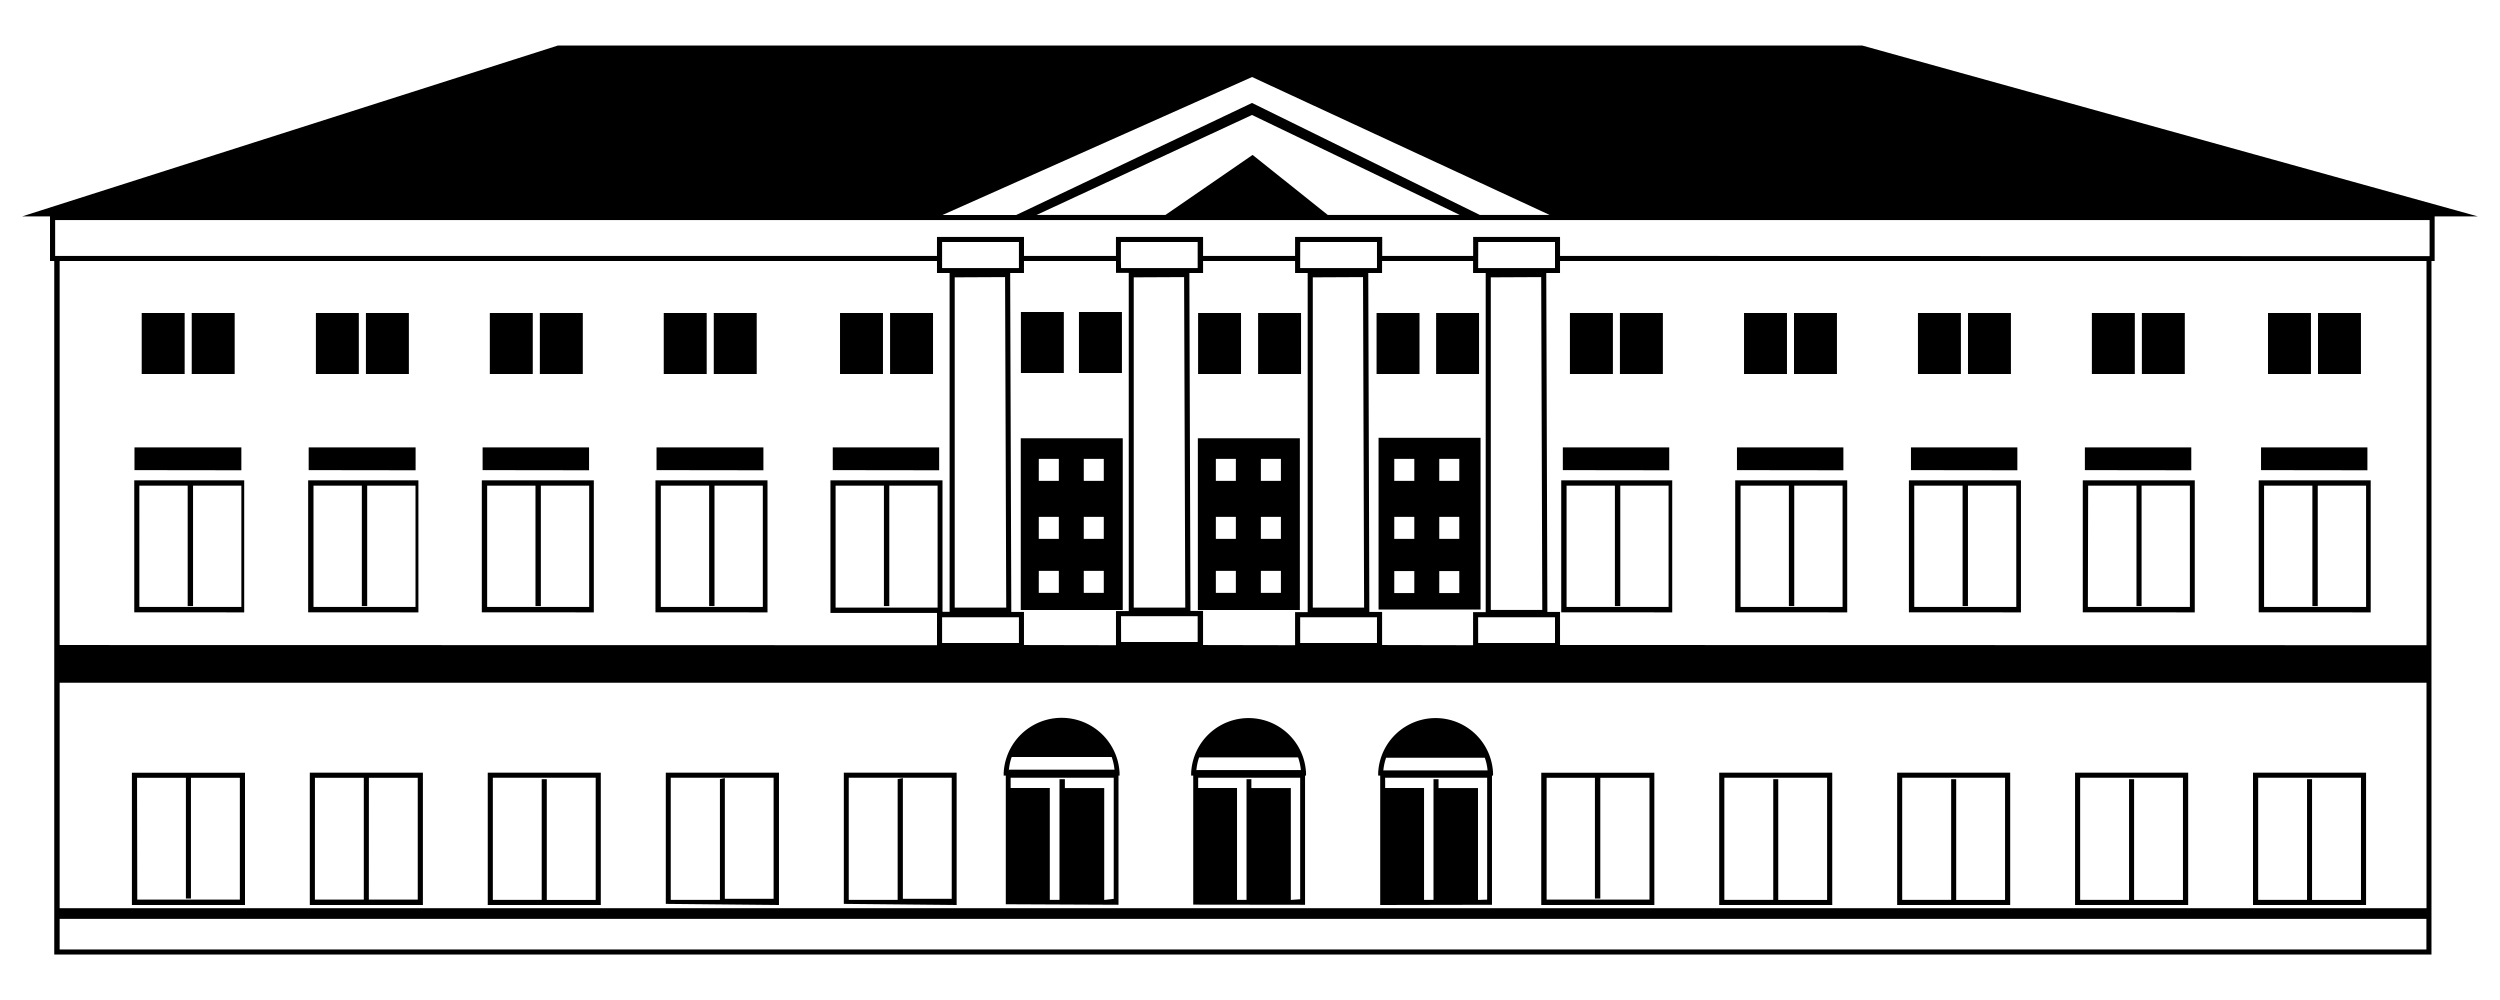 <svg xmlns="http://www.w3.org/2000/svg" viewBox="0 0 100 40"><path fill="#000" d="M2.17 38.18V10.44H2V8.657H.882L22.32 1.82h52.163l24.633 6.837h-1.73v1.784h-.127V38.18zm.216-.202h94.67v-1.224H2.386Zm94.674-1.65V27.31H2.386v9.019zm0-10.52V10.44H62.401v.48h-.55v.053l.044 13.504h.506V25.8zm-38.137 0v-1.323h.505V10.92h-.505v-.479h-3.64v.48h-.552v.053l.043 13.504h.51v1.323zm-7.12 0v-1.323h.504V10.92h-.504v-.479h-3.68v.48h-.548v.053l.043 13.463h.504v1.364zm-7.164 0v-1.364h.511V10.916h-.51v-.475h-3.681v.48h-.552v.053l.045 13.504h.507v1.323zm-7.159 0v-1.29h-4.262v-5.305H37.7v5.259h.284V10.92h-.505v-.479H2.386v15.36zm21.647-.087H62.2V24.69h-3.075zm-7.12 0h3.072V24.69h-3.072Zm-14.323 0h3.073V24.69h-3.073zm7.16-.04h3.063v-1.033h-3.066Zm14.788-14.587v13.303h2.059l-.043-13.313zm-7.12 0v13.21h2.052l-.043-13.22zm-7.162 0v13.21h2.061l-.047-13.22zm-7.161 0v13.21h2.06l-.046-13.22zm-4.765 13.21h4.08v-4.876h-1.932v4.816h-.215v-4.816h-1.933zm25.703-13.581H62.2V9.68h-3.07zm-7.12 0h3.072V9.68h-3.07zm-7.164 0h3.064V9.68h-3.07v.76zm-7.159 0h3.073V9.68h-3.073Zm59.5-.477V8.803H2.206v1.434h35.273v-.76h3.481v.76h3.678v-.76h3.485v.76h3.68v-.76h3.486v.76h3.637v-.76h3.476v.76Zm-35.2-1.649L50.082 3.081 37.7 8.599h2.95l9.43-4.481 9.112 4.479zm-3.594 0-8.31-3.998-8.614 3.998h5.153l3.485-2.4 3.006 2.4ZM90.12 36.2v-5.293h4.523V36.2zm2.362-5.033v4.829h1.957v-4.887h-4.112v4.885h1.954v-4.827zm-9.48 5.033v-5.293h4.525V36.2zm2.362-5.033v4.829h1.954v-4.887h-4.112v4.885h1.956v-4.827zM75.886 36.2v-5.293h4.522V36.2zm2.362-5.033v4.829h1.954v-4.887h-4.114v4.885h1.958v-4.827zm-9.48 5.033v-5.293h4.522V36.2zm2.362-5.033v4.829h1.954v-4.887h-4.11v4.885h1.956v-4.827zM61.65 36.2v-5.29h4.524v5.29zm.215-.215h4.114v-4.874h-1.967v4.83h-.215v-4.83h-1.932zm-6.657.215v-5.177h-.081v-.107a2.3 2.3 0 0 1 4.595 0v.107h-.043v5.168zm4.278-.215V31.11h-4.08v.41h1.556v4.475h.378v-4.827h.202v.354h1.578v4.475zm-4.143-5.168h4.16a2.106 2.106 0 0 0-.11-.507h-3.949a2.113 2.113 0 0 0-.111.518zm-7.614 5.368v-5.162h-.083v-.107a2.3 2.3 0 0 1 4.595 0v.107h-.039v5.168zm4.278-.215v-4.86h-4.08v.41h1.554v4.475h.38v-4.827h.194v.354h1.578v4.475zm-4.145-5.168h4.173a2.113 2.113 0 0 0-.112-.507h-3.958a2.117 2.117 0 0 0-.111.533zm-7.63 5.368v-5.147h-.085v-.107a2.321 2.321 0 0 1 4.636 0v.107h-.043v5.168zm4.317-.215V31.11h-4.123v.41h1.566v4.475h.388v-4.827h.215v.354h1.574v4.475zm-4.185-5.168h4.215a2.1 2.1 0 0 0-.111-.507h-4a2.096 2.096 0 0 0-.115.548zm-6.611 5.368v-5.248h4.513V36.2zm2.362-5.033v4.829h1.954v-4.842H33.95v4.885h1.956v-4.827Zm-9.483 5.033v-5.248h4.527V36.2zm2.362-5.033v4.829h1.95v-4.842H26.83v4.885h1.967v-4.827zM19.51 36.2v-5.293h4.522V36.2zm2.362-5.033v4.829h1.956v-4.887h-4.114v4.885h1.954v-4.827zm-9.48 5.033v-5.293h4.524V36.2zm2.362-.215h1.956v-4.874h-1.954zm-2.158 0h1.956v-4.874h-1.954zm-7.32.215v-5.29H9.8v5.29zm.215-.215h4.103v-4.874H7.638v4.83h-.202v-4.83H5.482Zm84.857-11.492v-5.28h4.48v5.282zm.215-.215h4.08v-4.85H92.71v4.816h-.215v-4.816h-1.932zm-7.252.215v-5.28h4.48v5.282zm.204-.215h4.08v-4.85h-1.932v4.816h-.204v-4.816h-1.933zm-7.159.215v-5.28h4.482v5.282zm.215-.215h4.08v-4.85h-1.933v4.816h-.214v-4.816H76.57zm-7.163.215v-5.28h4.481v5.282zm.215-.215h4.08v-4.85H71.77v4.816h-.215v-4.816h-1.932zm-7.174.215v-5.28h4.44v5.282zm.214-.215h4.08v-4.85h-1.932v4.816h-.215v-4.816h-1.933zm-36.445.215v-5.28H30.7v5.282zm.215-.215h4.08v-4.85H28.58v4.816h-.215v-4.816h-1.932zm-7.161.215v-5.28h4.481v5.282zm.214-.215h4.08v-4.85h-1.932v4.816h-.215v-4.816h-1.933Zm-7.16.215v-5.28h4.41v5.282zm.214-.215h4.08v-4.85h-1.933v4.816h-.214v-4.816H12.54Zm-7.17.215v-5.28h4.398v5.282zm.204-.215h4.08v-4.85H7.722v4.816h-.215v-4.816H5.574Zm49.568.103v-6.87h4.08v6.87zm2.428-.659h.801v-.88h-.8zm-1.8 0h.802v-.88h-.801zm1.8-2.168h.801v-.88h-.8zm-1.8 0h.802v-.88h-.801zm1.8-2.32h.801v-.88h-.8zm-1.8 0h.802v-.88h-.801zm-7.856 5.167V17.53h4.08v6.87Zm2.52-.685h.802v-.88h-.801zm-1.8 0h.8v-.88h-.8Zm1.8-2.162h.802v-.88h-.801zm-1.8 0h.8v-.88h-.8Zm1.8-2.32h.802v-.88h-.801zm-1.8 0h.8v-.88h-.8Zm-7.804 5.167V17.53h4.08v6.87Zm2.521-.685h.8v-.88h-.8zm-1.8 0h.802v-.88h-.801zm1.8-2.162h.8v-.88h-.8zm-1.8 0h.802v-.88h-.801zm1.8-2.32h.8v-.88h-.8zm-1.8 0h.802v-.88h-.801zm48.89-.429v-.91h4.255v.916zm-7.046 0v-.91h4.256v.916zm-6.957 0v-.91h4.256v.916zm-6.96 0v-.91h4.257v.916zm-6.965 0v-.91h4.256v.916zm-29.203 0v-.91h4.256v.916zm-7.049 0v-.91h4.275v.916zm-6.957 0v-.91h4.258v.916zm-6.957 0v-.91h4.277v.916zm-6.968 0v-.91h4.275v.916zM92.72 14.96v-2.441h1.718v2.441zm-2 0v-2.441h1.718v2.441zm-5.045 0v-2.441h1.717v2.441zm-2 0v-2.441h1.718v2.441zm-4.955 0v-2.441h1.717v2.441zm-2.002 0v-2.441h1.718v2.441zm-4.958 0v-2.441h1.718v2.441zm-1.999 0v-2.441h1.718v2.441zm-4.964 0v-2.441h1.718v2.441zm-2 0v-2.441h1.719v2.441zm-5.352 0v-2.441h1.717v2.441zm-2.382 0v-2.441h1.718v2.441zm-4.739 0v-2.441h1.718v2.441zm-2.4 0v-2.441h1.717v2.441zm-12.321 0v-2.441h1.718v2.441zm-2.002 0v-2.441h1.718v2.441zm-5.05 0v-2.441h1.718v2.441zm-2.001 0v-2.441h1.718v2.441zm-4.956 0v-2.441h1.718v2.441zm-2.001 0v-2.441h1.718v2.441zm-4.956 0v-2.441h1.718v2.441zm-2.001 0v-2.441h1.717v2.441zm-4.967 0v-2.441h1.718v2.441zm-2.001 0v-2.441h1.718v2.441zm37.49-.04v-2.44h1.719v2.44zm-2.322 0v-2.44h1.717v2.44z" data-name="Unione 1"/></svg>

